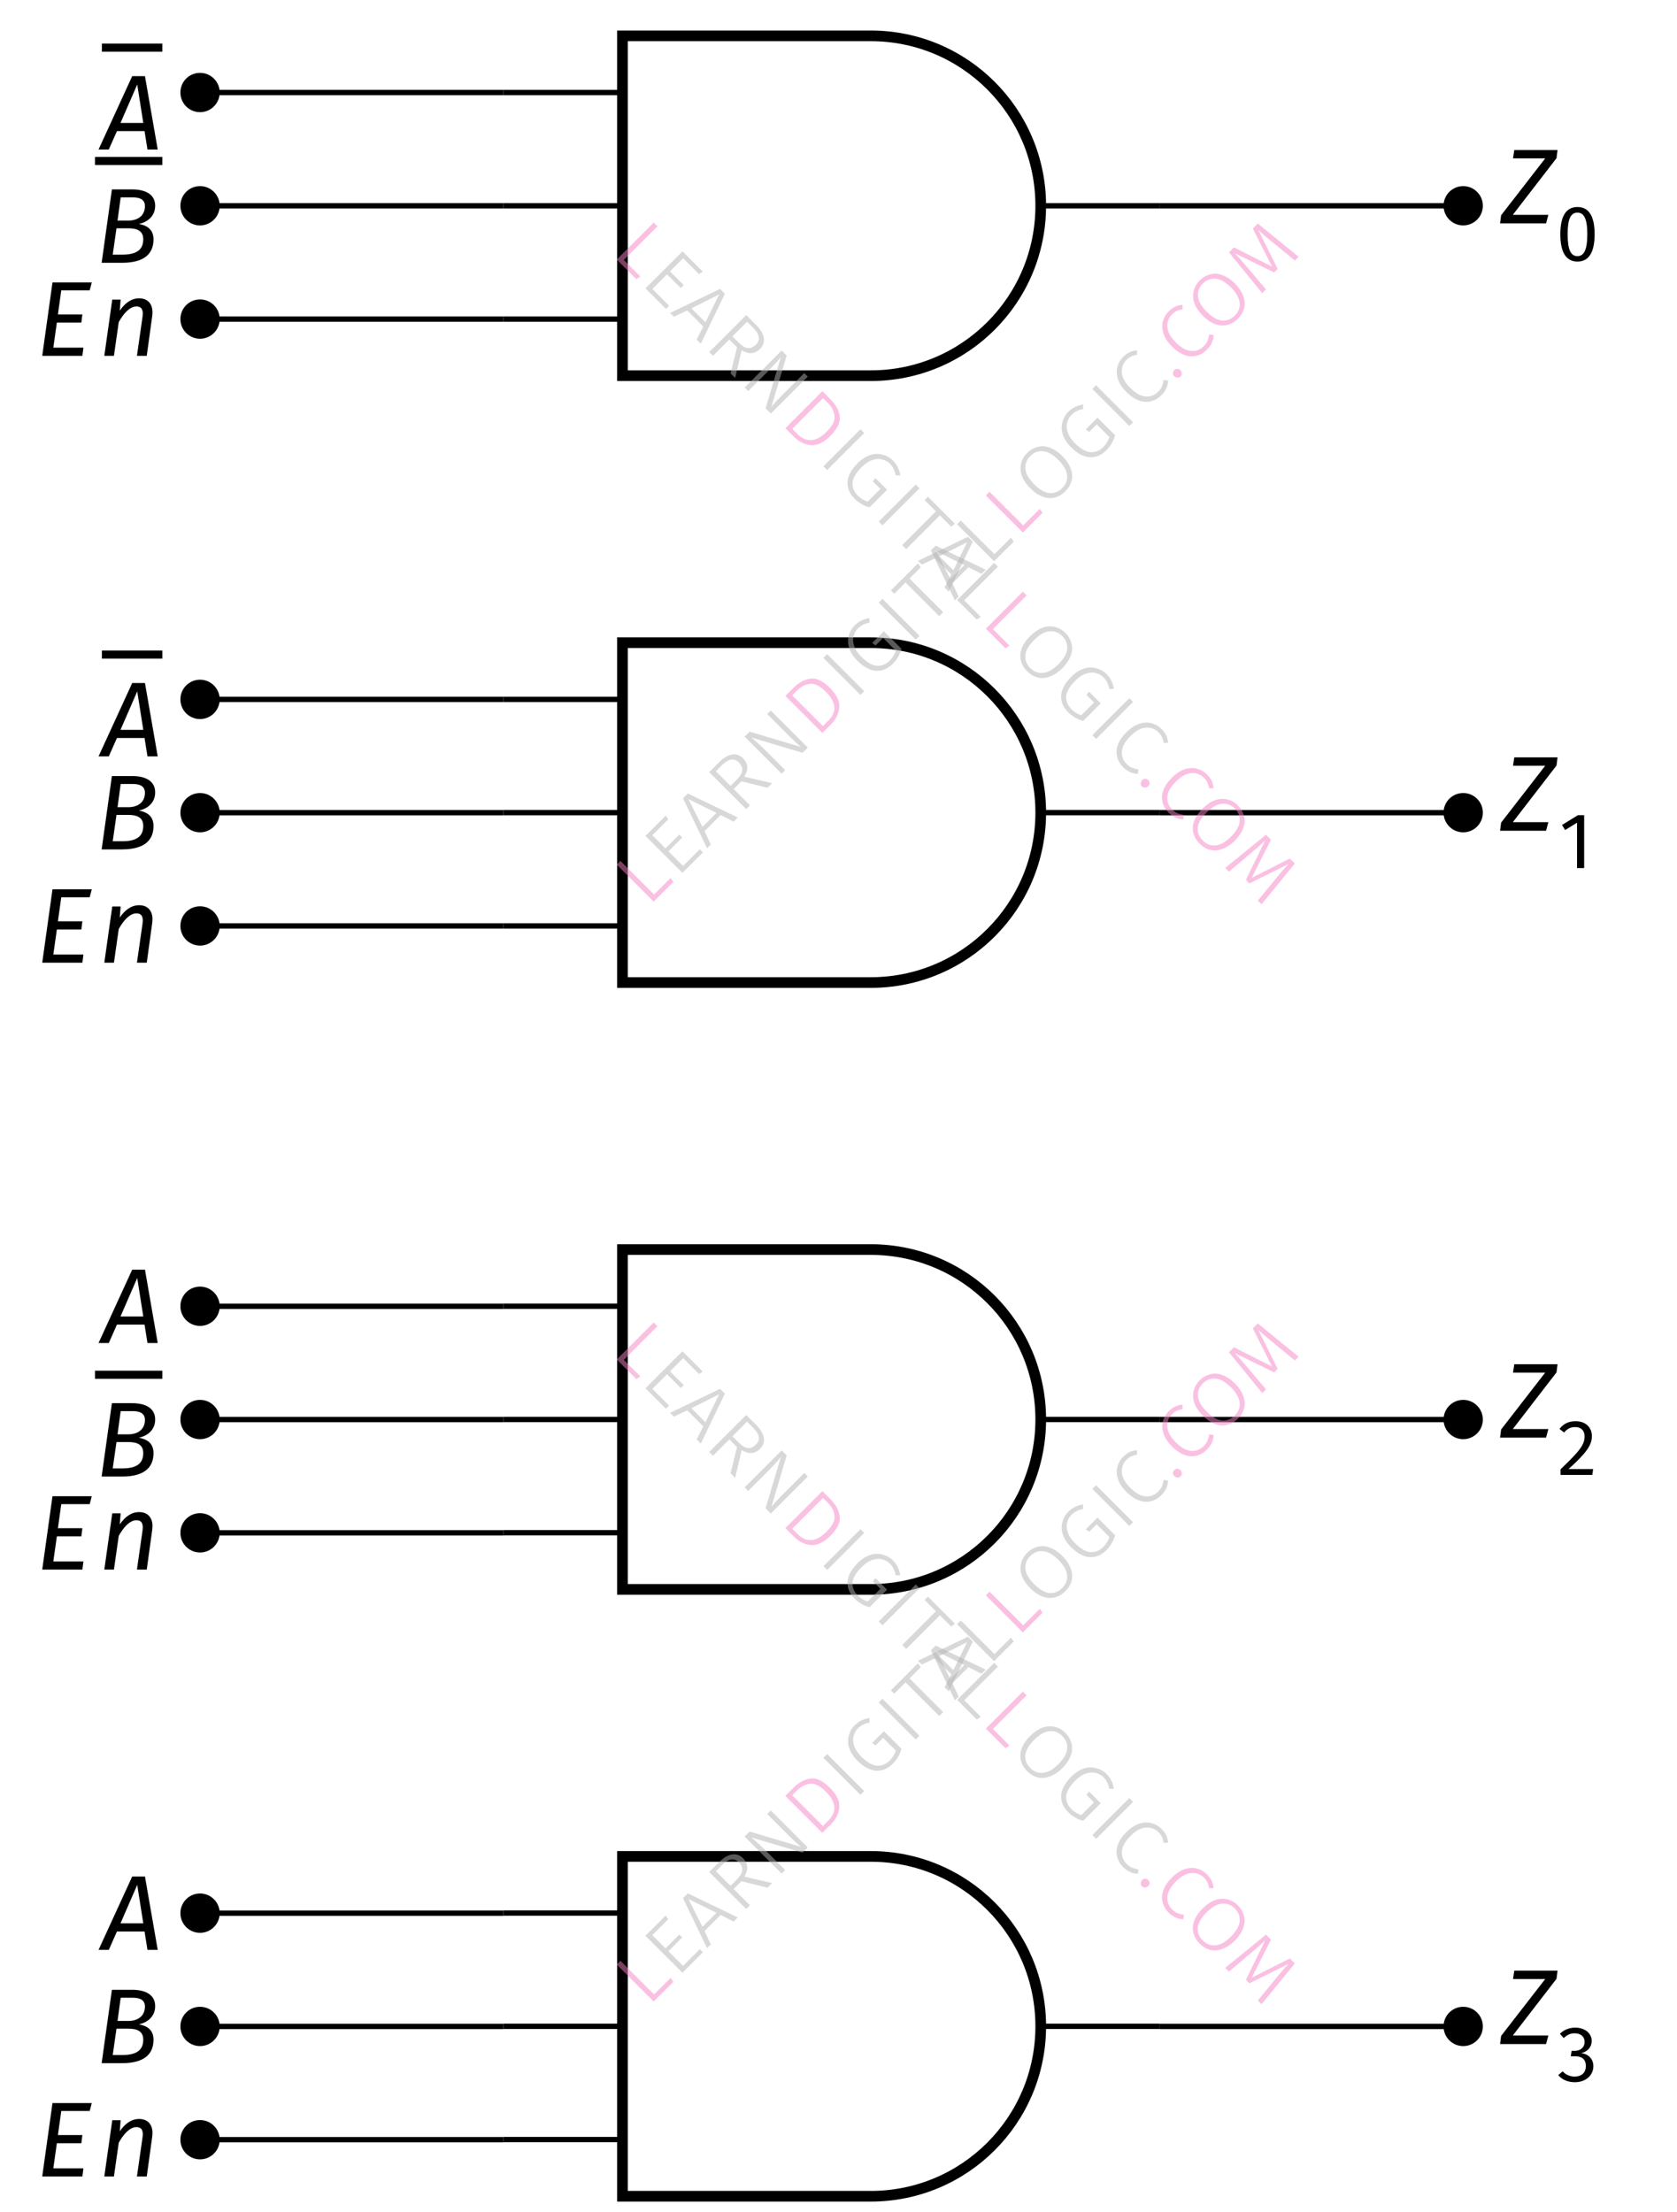 <?xml version="1.0" encoding="UTF-8"?>
<svg xmlns="http://www.w3.org/2000/svg" xmlns:xlink="http://www.w3.org/1999/xlink" width="125.32" height="165.32" viewBox="0 0 125.32 165.32">
<defs>
<g>
<g id="glyph-0-0">
<path d="M 1.391 -1.984 L 2.641 -4.859 L 3.094 -1.984 Z M 3.406 0 L 4.172 0 L 3.219 -5.484 L 2.266 -5.484 L -0.25 0 L 0.516 0 L 1.125 -1.375 L 3.188 -1.375 Z M 3.406 0 "/>
</g>
<g id="glyph-0-1">
<path d="M 2.047 -0.609 L 1.328 -0.609 L 1.609 -2.578 L 2.516 -2.578 C 3.109 -2.578 3.609 -2.406 3.609 -1.766 C 3.609 -1.109 3.281 -0.609 2.047 -0.609 Z M 2.812 -4.891 C 3.297 -4.891 3.734 -4.766 3.734 -4.234 C 3.734 -3.484 3.156 -3.156 2.5 -3.156 L 1.688 -3.156 L 1.922 -4.891 Z M 3.281 -2.906 C 3.922 -3.031 4.5 -3.484 4.5 -4.266 C 4.5 -5.109 3.781 -5.484 2.781 -5.484 L 1.266 -5.484 L 0.5 0 L 2.016 0 C 3.812 0 4.375 -0.781 4.375 -1.75 C 4.375 -2.531 3.844 -2.797 3.281 -2.906 Z M 3.281 -2.906 "/>
</g>
<g id="glyph-0-2">
<path d="M 4.203 -5.484 L 1.266 -5.484 L 0.5 0 L 3.5 0 L 3.578 -0.609 L 1.328 -0.609 L 1.594 -2.484 L 3.422 -2.484 L 3.5 -3.094 L 1.672 -3.094 L 1.922 -4.891 L 4.047 -4.891 Z M 4.203 -5.484 "/>
</g>
<g id="glyph-0-3">
<path d="M 3.062 -4.297 C 2.453 -4.297 1.984 -3.922 1.609 -3.375 L 1.672 -4.203 L 1.047 -4.203 L 0.453 0 L 1.172 0 L 1.531 -2.516 C 1.859 -3.109 2.328 -3.688 2.859 -3.688 C 3.172 -3.688 3.391 -3.516 3.312 -2.938 L 2.891 0 L 3.625 0 L 4.031 -2.953 C 4.156 -3.781 3.766 -4.297 3.062 -4.297 Z M 3.062 -4.297 "/>
</g>
<g id="glyph-0-4">
<path d="M -0.062 0 L 3.375 0 L 3.547 -0.641 L 0.891 -0.641 L 4.156 -4.875 L 4.234 -5.484 L 1 -5.484 L 0.906 -4.859 L 3.312 -4.859 L 0.016 -0.609 Z M -0.062 0 "/>
</g>
<g id="glyph-1-0">
<path d="M 1.609 -3.594 C 2.078 -3.594 2.344 -3.172 2.344 -1.984 C 2.344 -0.781 2.078 -0.344 1.609 -0.344 C 1.125 -0.344 0.875 -0.781 0.875 -1.984 C 0.875 -3.172 1.125 -3.594 1.609 -3.594 Z M 1.609 -4.016 C 0.75 -4.016 0.328 -3.312 0.328 -1.984 C 0.328 -0.641 0.75 0.062 1.609 0.062 C 2.469 0.062 2.891 -0.641 2.891 -1.984 C 2.891 -3.312 2.469 -4.016 1.609 -4.016 Z M 1.609 -4.016 "/>
</g>
<g id="glyph-1-1">
<path d="M 1.578 0 L 2.109 0 L 2.109 -3.953 L 1.641 -3.953 L 0.453 -3.219 L 0.688 -2.844 L 1.578 -3.391 Z M 1.578 0 "/>
</g>
<g id="glyph-1-2">
<path d="M 1.484 -4.016 C 0.938 -4.016 0.562 -3.828 0.266 -3.438 L 0.609 -3.172 C 0.859 -3.453 1.078 -3.578 1.453 -3.578 C 1.875 -3.578 2.141 -3.312 2.141 -2.891 C 2.141 -2.266 1.812 -1.828 0.344 -0.422 L 0.344 0 L 2.719 0 L 2.781 -0.438 L 0.938 -0.438 C 2.234 -1.609 2.688 -2.203 2.688 -2.906 C 2.688 -3.531 2.234 -4.016 1.484 -4.016 Z M 1.484 -4.016 "/>
</g>
<g id="glyph-1-3">
<path d="M 1.438 -4.016 C 1.016 -4.016 0.625 -3.875 0.297 -3.562 L 0.578 -3.234 C 0.844 -3.484 1.078 -3.594 1.406 -3.594 C 1.812 -3.594 2.141 -3.375 2.141 -2.953 C 2.141 -2.5 1.781 -2.281 1.406 -2.281 L 1.172 -2.281 L 1.109 -1.875 L 1.438 -1.875 C 1.906 -1.875 2.234 -1.688 2.234 -1.141 C 2.234 -0.656 1.922 -0.359 1.391 -0.359 C 1.062 -0.359 0.75 -0.484 0.5 -0.75 L 0.172 -0.469 C 0.469 -0.094 0.953 0.062 1.406 0.062 C 2.234 0.062 2.797 -0.453 2.797 -1.141 C 2.797 -1.734 2.344 -2.078 1.875 -2.109 C 2.328 -2.203 2.672 -2.531 2.672 -3.031 C 2.672 -3.562 2.203 -4.016 1.438 -4.016 Z M 1.438 -4.016 "/>
</g>
<g id="glyph-2-0">
<path d="M -1.938 -3.594 L 0.578 -1.078 L 1.812 -2.312 L 2.016 -2.016 L 0.547 -0.547 L -2.219 -3.312 Z M -1.938 -3.594 "/>
</g>
<g id="glyph-2-1">
<path d="M -0.703 -4.828 L -0.516 -4.547 L -1.703 -3.359 L -0.719 -2.375 L 0.312 -3.406 L 0.531 -3.188 L -0.5 -2.156 L 0.594 -1.062 L 1.844 -2.312 L 2.078 -2.078 L 0.547 -0.547 L -2.219 -3.312 Z M -0.703 -4.828 "/>
</g>
<g id="glyph-2-2">
<path d="M 2.062 -2.062 L 1.094 -2.562 L -0.109 -1.359 L 0.359 -0.359 L 0.078 -0.078 L -1.719 -3.812 L -1.359 -4.172 L 2.375 -2.375 Z M -0.266 -1.672 L 0.781 -2.719 L -1.312 -3.75 Z M -0.266 -1.672 "/>
</g>
<g id="glyph-2-3">
<path d="M 0.188 -2.625 L -0.391 -2.047 L 0.828 -0.828 L 0.547 -0.547 L -2.219 -3.312 L -1.484 -4.047 C -1.141 -4.391 -0.812 -4.582 -0.5 -4.625 C -0.195 -4.676 0.07 -4.582 0.312 -4.344 C 0.508 -4.145 0.613 -3.93 0.625 -3.703 C 0.645 -3.484 0.57 -3.238 0.406 -2.969 L 2.484 -2.484 L 2.141 -2.141 Z M -0.156 -2.75 C 0.082 -2.988 0.219 -3.211 0.25 -3.422 C 0.281 -3.629 0.195 -3.832 0 -4.031 C -0.176 -4.207 -0.363 -4.281 -0.562 -4.25 C -0.77 -4.227 -1.008 -4.082 -1.281 -3.812 L -1.719 -3.375 L -0.625 -2.281 Z M -0.156 -2.75 "/>
</g>
<g id="glyph-2-4">
<path d="M 2.5 -2.5 L 2.109 -2.109 L -1.719 -3.25 C -1.375 -2.969 -1.016 -2.641 -0.641 -2.266 L 0.812 -0.812 L 0.547 -0.547 L -2.219 -3.312 L -1.844 -3.688 L 1.984 -2.547 C 1.723 -2.766 1.414 -3.051 1.062 -3.406 L -0.531 -5 L -0.266 -5.266 Z M 2.5 -2.5 "/>
</g>
<g id="glyph-2-5">
<path d="M -1.609 -3.922 C -1.211 -4.316 -0.789 -4.547 -0.344 -4.609 C 0.102 -4.672 0.586 -4.441 1.109 -3.922 C 1.629 -3.398 1.863 -2.906 1.812 -2.438 C 1.77 -1.977 1.562 -1.562 1.188 -1.188 L 0.547 -0.547 L -2.219 -3.312 Z M -1.703 -3.359 L 0.594 -1.062 L 0.984 -1.453 C 1.648 -2.117 1.594 -2.844 0.812 -3.625 C 0.375 -4.062 -0.016 -4.258 -0.359 -4.219 C -0.711 -4.188 -1.039 -4.02 -1.344 -3.719 Z M -1.703 -3.359 "/>
</g>
<g id="glyph-2-6">
<path d="M -1.938 -3.594 L 0.828 -0.828 L 0.547 -0.547 L -2.219 -3.312 Z M -1.938 -3.594 "/>
</g>
<g id="glyph-2-7">
<path d="M -1.266 -4.359 C -1.086 -4.535 -0.91 -4.66 -0.734 -4.734 C -0.566 -4.816 -0.375 -4.875 -0.156 -4.906 L -0.156 -4.562 C -0.32 -4.539 -0.473 -4.492 -0.609 -4.422 C -0.754 -4.359 -0.895 -4.258 -1.031 -4.125 C -1.188 -3.969 -1.289 -3.773 -1.344 -3.547 C -1.406 -3.328 -1.391 -3.082 -1.297 -2.812 C -1.211 -2.551 -1.035 -2.285 -0.766 -2.016 C -0.359 -1.609 0.02 -1.383 0.375 -1.344 C 0.738 -1.312 1.066 -1.441 1.359 -1.734 C 1.566 -1.941 1.719 -2.188 1.812 -2.469 L 0.859 -3.422 L 0.297 -2.859 L 0.047 -3.047 L 0.922 -3.922 L 2.234 -2.609 C 2.129 -2.191 1.91 -1.816 1.578 -1.484 C 1.203 -1.109 0.781 -0.938 0.312 -0.969 C -0.145 -1.008 -0.602 -1.258 -1.062 -1.719 C -1.363 -2.02 -1.566 -2.332 -1.672 -2.656 C -1.773 -2.977 -1.785 -3.285 -1.703 -3.578 C -1.629 -3.879 -1.484 -4.141 -1.266 -4.359 Z M -1.266 -4.359 "/>
</g>
<g id="glyph-2-8">
<path d="M -0.672 -4.859 L -0.453 -4.578 L -1.297 -3.734 L 1.219 -1.219 L 0.922 -0.922 L -1.594 -3.438 L -2.438 -2.594 L -2.688 -2.844 Z M -0.672 -4.859 "/>
</g>
<g id="glyph-2-9">
<path d="M -1.281 -4.344 C -1.051 -4.57 -0.785 -4.723 -0.484 -4.797 C -0.191 -4.879 0.109 -4.859 0.422 -4.734 C 0.742 -4.617 1.055 -4.41 1.359 -4.109 C 1.648 -3.816 1.852 -3.508 1.969 -3.188 C 2.094 -2.875 2.117 -2.57 2.047 -2.281 C 1.973 -1.988 1.816 -1.723 1.578 -1.484 C 1.336 -1.242 1.07 -1.086 0.781 -1.016 C 0.488 -0.941 0.188 -0.961 -0.125 -1.078 C -0.438 -1.191 -0.742 -1.398 -1.047 -1.703 C -1.348 -2.004 -1.555 -2.312 -1.672 -2.625 C -1.785 -2.938 -1.805 -3.238 -1.734 -3.531 C -1.672 -3.832 -1.52 -4.102 -1.281 -4.344 Z M -1.047 -4.109 C -1.328 -3.828 -1.445 -3.504 -1.406 -3.141 C -1.375 -2.785 -1.156 -2.406 -0.75 -2 C -0.352 -1.602 0.02 -1.383 0.375 -1.344 C 0.738 -1.312 1.062 -1.438 1.344 -1.719 C 1.625 -2 1.742 -2.316 1.703 -2.672 C 1.672 -3.035 1.457 -3.414 1.062 -3.812 C 0.656 -4.219 0.273 -4.438 -0.078 -4.469 C -0.441 -4.508 -0.766 -4.391 -1.047 -4.109 Z M -1.047 -4.109 "/>
</g>
<g id="glyph-2-10">
<path d="M -1.297 -4.328 C -1.129 -4.492 -0.969 -4.613 -0.812 -4.688 C -0.656 -4.758 -0.473 -4.805 -0.266 -4.828 L -0.25 -4.5 C -0.406 -4.469 -0.547 -4.426 -0.672 -4.375 C -0.797 -4.32 -0.922 -4.234 -1.047 -4.109 C -1.305 -3.848 -1.422 -3.531 -1.391 -3.156 C -1.367 -2.789 -1.16 -2.41 -0.766 -2.016 C -0.367 -1.617 0.008 -1.406 0.375 -1.375 C 0.738 -1.344 1.055 -1.461 1.328 -1.734 C 1.461 -1.867 1.555 -2.004 1.609 -2.141 C 1.66 -2.273 1.703 -2.43 1.734 -2.609 L 2.062 -2.562 C 2.051 -2.156 1.883 -1.789 1.562 -1.469 C 1.332 -1.238 1.07 -1.086 0.781 -1.016 C 0.488 -0.941 0.188 -0.961 -0.125 -1.078 C -0.438 -1.191 -0.75 -1.406 -1.062 -1.719 C -1.363 -2.02 -1.566 -2.328 -1.672 -2.641 C -1.785 -2.961 -1.805 -3.27 -1.734 -3.562 C -1.66 -3.852 -1.516 -4.109 -1.297 -4.328 Z M -1.297 -4.328 "/>
</g>
<g id="glyph-2-11">
<path d="M 0.109 -0.922 C 0.172 -0.984 0.242 -1.016 0.328 -1.016 C 0.41 -1.016 0.484 -0.984 0.547 -0.922 C 0.617 -0.848 0.656 -0.766 0.656 -0.672 C 0.664 -0.586 0.641 -0.516 0.578 -0.453 C 0.504 -0.379 0.422 -0.348 0.328 -0.359 C 0.234 -0.367 0.156 -0.406 0.094 -0.469 C 0.031 -0.531 0 -0.602 0 -0.688 C 0 -0.77 0.035 -0.848 0.109 -0.922 Z M 0.109 -0.922 "/>
</g>
<g id="glyph-2-12">
<path d="M 3.062 -3.062 L 2.781 -2.781 L 1.359 -3.953 C 0.848 -4.359 0.41 -4.734 0.047 -5.078 L 1.5 -2.156 L 1.234 -1.891 L -1.703 -3.328 C -1.492 -3.117 -1.117 -2.691 -0.578 -2.047 L 0.625 -0.625 L 0.344 -0.344 L -2.141 -3.391 L -1.766 -3.766 L 1.078 -2.328 L -0.359 -5.172 L 0.016 -5.547 Z M 3.062 -3.062 "/>
</g>
<g id="glyph-3-0">
<path d="M 3.594 -1.938 L 1.078 0.578 L 2.312 1.812 L 2.016 2.016 L 0.547 0.547 L 3.312 -2.219 Z M 3.594 -1.938 "/>
</g>
<g id="glyph-3-1">
<path d="M 4.828 -0.703 L 4.547 -0.516 L 3.359 -1.703 L 2.375 -0.719 L 3.406 0.312 L 3.188 0.531 L 2.156 -0.5 L 1.062 0.594 L 2.312 1.844 L 2.078 2.078 L 0.547 0.547 L 3.312 -2.219 Z M 4.828 -0.703 "/>
</g>
<g id="glyph-3-2">
<path d="M 2.062 2.062 L 2.562 1.094 L 1.359 -0.109 L 0.359 0.359 L 0.078 0.078 L 3.812 -1.719 L 4.172 -1.359 L 2.375 2.375 Z M 1.672 -0.266 L 2.719 0.781 L 3.75 -1.312 Z M 1.672 -0.266 "/>
</g>
<g id="glyph-3-3">
<path d="M 2.625 0.188 L 2.047 -0.391 L 0.828 0.828 L 0.547 0.547 L 3.312 -2.219 L 4.047 -1.484 C 4.391 -1.141 4.582 -0.812 4.625 -0.5 C 4.676 -0.195 4.582 0.07 4.344 0.312 C 4.145 0.508 3.93 0.613 3.703 0.625 C 3.484 0.645 3.238 0.57 2.969 0.406 L 2.484 2.484 L 2.141 2.141 Z M 2.75 -0.156 C 2.988 0.082 3.211 0.219 3.422 0.25 C 3.629 0.281 3.832 0.195 4.031 0 C 4.207 -0.176 4.281 -0.363 4.25 -0.562 C 4.227 -0.77 4.082 -1.008 3.812 -1.281 L 3.375 -1.719 L 2.281 -0.625 Z M 2.75 -0.156 "/>
</g>
<g id="glyph-3-4">
<path d="M 2.5 2.5 L 2.109 2.109 L 3.25 -1.719 C 2.969 -1.375 2.641 -1.016 2.266 -0.641 L 0.812 0.812 L 0.547 0.547 L 3.312 -2.219 L 3.688 -1.844 L 2.547 1.984 C 2.766 1.723 3.051 1.414 3.406 1.062 L 5 -0.531 L 5.266 -0.266 Z M 2.5 2.5 "/>
</g>
<g id="glyph-3-5">
<path d="M 3.922 -1.609 C 4.316 -1.211 4.547 -0.789 4.609 -0.344 C 4.672 0.102 4.441 0.586 3.922 1.109 C 3.398 1.629 2.906 1.863 2.438 1.812 C 1.977 1.77 1.562 1.562 1.188 1.188 L 0.547 0.547 L 3.312 -2.219 Z M 3.359 -1.703 L 1.062 0.594 L 1.453 0.984 C 2.117 1.648 2.844 1.594 3.625 0.812 C 4.062 0.375 4.258 -0.016 4.219 -0.359 C 4.188 -0.711 4.02 -1.039 3.719 -1.344 Z M 3.359 -1.703 "/>
</g>
<g id="glyph-3-6">
<path d="M 3.594 -1.938 L 0.828 0.828 L 0.547 0.547 L 3.312 -2.219 Z M 3.594 -1.938 "/>
</g>
<g id="glyph-3-7">
<path d="M 4.359 -1.266 C 4.535 -1.086 4.66 -0.91 4.734 -0.734 C 4.816 -0.566 4.875 -0.375 4.906 -0.156 L 4.562 -0.156 C 4.539 -0.32 4.492 -0.473 4.422 -0.609 C 4.359 -0.754 4.258 -0.895 4.125 -1.031 C 3.969 -1.188 3.773 -1.289 3.547 -1.344 C 3.328 -1.406 3.082 -1.391 2.812 -1.297 C 2.551 -1.211 2.285 -1.035 2.016 -0.766 C 1.609 -0.359 1.383 0.02 1.344 0.375 C 1.312 0.738 1.441 1.066 1.734 1.359 C 1.941 1.566 2.188 1.719 2.469 1.812 L 3.422 0.859 L 2.859 0.297 L 3.047 0.047 L 3.922 0.922 L 2.609 2.234 C 2.191 2.129 1.816 1.91 1.484 1.578 C 1.109 1.203 0.938 0.781 0.969 0.312 C 1.008 -0.145 1.258 -0.602 1.719 -1.062 C 2.02 -1.363 2.332 -1.566 2.656 -1.672 C 2.977 -1.773 3.285 -1.785 3.578 -1.703 C 3.879 -1.629 4.141 -1.484 4.359 -1.266 Z M 4.359 -1.266 "/>
</g>
<g id="glyph-3-8">
<path d="M 4.859 -0.672 L 4.578 -0.453 L 3.734 -1.297 L 1.219 1.219 L 0.922 0.922 L 3.438 -1.594 L 2.594 -2.438 L 2.844 -2.688 Z M 4.859 -0.672 "/>
</g>
<g id="glyph-3-9">
<path d="M 4.344 -1.281 C 4.57 -1.051 4.723 -0.785 4.797 -0.484 C 4.879 -0.191 4.859 0.109 4.734 0.422 C 4.617 0.742 4.41 1.055 4.109 1.359 C 3.816 1.648 3.508 1.852 3.188 1.969 C 2.875 2.094 2.57 2.117 2.281 2.047 C 1.988 1.973 1.723 1.816 1.484 1.578 C 1.242 1.336 1.086 1.07 1.016 0.781 C 0.941 0.488 0.961 0.188 1.078 -0.125 C 1.191 -0.438 1.398 -0.742 1.703 -1.047 C 2.004 -1.348 2.312 -1.555 2.625 -1.672 C 2.938 -1.785 3.238 -1.805 3.531 -1.734 C 3.832 -1.672 4.102 -1.52 4.344 -1.281 Z M 4.109 -1.047 C 3.828 -1.328 3.504 -1.445 3.141 -1.406 C 2.785 -1.375 2.406 -1.156 2 -0.75 C 1.602 -0.352 1.383 0.02 1.344 0.375 C 1.312 0.738 1.438 1.062 1.719 1.344 C 2 1.625 2.316 1.742 2.672 1.703 C 3.035 1.672 3.414 1.457 3.812 1.062 C 4.219 0.656 4.438 0.273 4.469 -0.078 C 4.508 -0.441 4.391 -0.766 4.109 -1.047 Z M 4.109 -1.047 "/>
</g>
<g id="glyph-3-10">
<path d="M 4.328 -1.297 C 4.492 -1.129 4.613 -0.969 4.688 -0.812 C 4.758 -0.656 4.805 -0.473 4.828 -0.266 L 4.5 -0.25 C 4.469 -0.406 4.426 -0.547 4.375 -0.672 C 4.32 -0.797 4.234 -0.922 4.109 -1.047 C 3.848 -1.305 3.531 -1.422 3.156 -1.391 C 2.789 -1.367 2.41 -1.16 2.016 -0.766 C 1.617 -0.367 1.406 0.008 1.375 0.375 C 1.344 0.738 1.461 1.055 1.734 1.328 C 1.867 1.461 2.004 1.555 2.141 1.609 C 2.273 1.66 2.43 1.703 2.609 1.734 L 2.562 2.062 C 2.156 2.051 1.789 1.883 1.469 1.562 C 1.238 1.332 1.086 1.07 1.016 0.781 C 0.941 0.488 0.961 0.188 1.078 -0.125 C 1.191 -0.438 1.406 -0.75 1.719 -1.062 C 2.02 -1.363 2.328 -1.566 2.641 -1.672 C 2.961 -1.785 3.27 -1.805 3.562 -1.734 C 3.852 -1.66 4.109 -1.516 4.328 -1.297 Z M 4.328 -1.297 "/>
</g>
<g id="glyph-3-11">
<path d="M 0.922 0.109 C 0.984 0.172 1.016 0.242 1.016 0.328 C 1.016 0.41 0.984 0.484 0.922 0.547 C 0.848 0.617 0.766 0.656 0.672 0.656 C 0.586 0.664 0.516 0.641 0.453 0.578 C 0.379 0.504 0.348 0.422 0.359 0.328 C 0.367 0.234 0.406 0.156 0.469 0.094 C 0.531 0.031 0.602 0 0.688 0 C 0.77 0 0.848 0.035 0.922 0.109 Z M 0.922 0.109 "/>
</g>
<g id="glyph-3-12">
<path d="M 3.062 3.062 L 2.781 2.781 L 3.953 1.359 C 4.359 0.848 4.734 0.41 5.078 0.047 L 2.156 1.5 L 1.891 1.234 L 3.328 -1.703 C 3.117 -1.492 2.691 -1.117 2.047 -0.578 L 0.625 0.625 L 0.344 0.344 L 3.391 -2.141 L 3.766 -1.766 L 2.328 1.078 L 5.172 -0.359 L 5.547 0.016 Z M 3.062 3.062 "/>
</g>
</g>
<clipPath id="clip-0">
<path clip-rule="nonzero" d="M 35 127 L 90 127 L 90 165.32 L 35 165.32 Z M 35 127 "/>
</clipPath>
<clipPath id="clip-1">
<path clip-rule="nonzero" d="M 8 153 L 22 153 L 22 165.32 L 8 165.32 Z M 8 153 "/>
</clipPath>
</defs>
<path fill="none" stroke-width="0.399" stroke-linecap="butt" stroke-linejoin="miter" stroke="rgb(0%, 0%, 0%)" stroke-opacity="1" stroke-miterlimit="10" d="M 8.89 -0 L -0.001 -0 M 8.89 -8.465 L -0.001 -8.465 M 8.89 -16.934 L -0.001 -16.934 " transform="matrix(1, 0, 0, -1, 37.626, 6.914)"/>
<path fill="none" stroke-width="0.797" stroke-linecap="butt" stroke-linejoin="miter" stroke="rgb(0%, 0%, 0%)" stroke-opacity="1" stroke-miterlimit="10" d="M 8.89 4.234 L 27.448 4.234 C 34.464 4.234 40.147 -1.453 40.147 -8.465 C 40.147 -15.481 34.464 -21.164 27.448 -21.164 L 8.89 -21.164 Z M 8.89 4.234 " transform="matrix(1, 0, 0, -1, 37.626, 6.914)"/>
<path fill="none" stroke-width="0.399" stroke-linecap="butt" stroke-linejoin="miter" stroke="rgb(0%, 0%, 0%)" stroke-opacity="1" stroke-miterlimit="10" d="M 40.147 -8.465 L 49.038 -8.465 " transform="matrix(1, 0, 0, -1, 37.626, 6.914)"/>
<path fill="none" stroke-width="0.399" stroke-linecap="butt" stroke-linejoin="miter" stroke="rgb(0%, 0%, 0%)" stroke-opacity="1" stroke-miterlimit="10" d="M 8.89 -45.356 L -0.001 -45.356 M 8.89 -53.82 L -0.001 -53.82 M 8.89 -62.289 L -0.001 -62.289 " transform="matrix(1, 0, 0, -1, 37.626, 6.914)"/>
<path fill="none" stroke-width="0.797" stroke-linecap="butt" stroke-linejoin="miter" stroke="rgb(0%, 0%, 0%)" stroke-opacity="1" stroke-miterlimit="10" d="M 8.89 -41.121 L 27.448 -41.121 C 34.464 -41.121 40.147 -46.809 40.147 -53.82 C 40.147 -60.836 34.464 -66.52 27.448 -66.52 L 8.89 -66.52 Z M 8.89 -41.121 " transform="matrix(1, 0, 0, -1, 37.626, 6.914)"/>
<path fill="none" stroke-width="0.399" stroke-linecap="butt" stroke-linejoin="miter" stroke="rgb(0%, 0%, 0%)" stroke-opacity="1" stroke-miterlimit="10" d="M 40.147 -53.82 L 49.038 -53.82 " transform="matrix(1, 0, 0, -1, 37.626, 6.914)"/>
<path fill="none" stroke-width="0.399" stroke-linecap="butt" stroke-linejoin="miter" stroke="rgb(0%, 0%, 0%)" stroke-opacity="1" stroke-miterlimit="10" d="M 8.89 -90.711 L -0.001 -90.711 M 8.89 -99.176 L -0.001 -99.176 M 8.89 -107.641 L -0.001 -107.641 " transform="matrix(1, 0, 0, -1, 37.626, 6.914)"/>
<path fill="none" stroke-width="0.797" stroke-linecap="butt" stroke-linejoin="miter" stroke="rgb(0%, 0%, 0%)" stroke-opacity="1" stroke-miterlimit="10" d="M 8.89 -86.477 L 27.448 -86.477 C 34.464 -86.477 40.147 -92.164 40.147 -99.176 C 40.147 -106.191 34.464 -111.875 27.448 -111.875 L 8.89 -111.875 Z M 8.89 -86.477 " transform="matrix(1, 0, 0, -1, 37.626, 6.914)"/>
<path fill="none" stroke-width="0.399" stroke-linecap="butt" stroke-linejoin="miter" stroke="rgb(0%, 0%, 0%)" stroke-opacity="1" stroke-miterlimit="10" d="M 40.147 -99.176 L 49.038 -99.176 " transform="matrix(1, 0, 0, -1, 37.626, 6.914)"/>
<path fill="none" stroke-width="0.399" stroke-linecap="butt" stroke-linejoin="miter" stroke="rgb(0%, 0%, 0%)" stroke-opacity="1" stroke-miterlimit="10" d="M 8.89 -136.066 L -0.001 -136.066 M 8.89 -144.531 L -0.001 -144.531 M 8.89 -152.996 L -0.001 -152.996 " transform="matrix(1, 0, 0, -1, 37.626, 6.914)"/>
<g clip-path="url(#clip-0)">
<path fill="none" stroke-width="0.797" stroke-linecap="butt" stroke-linejoin="miter" stroke="rgb(0%, 0%, 0%)" stroke-opacity="1" stroke-miterlimit="10" d="M 8.89 -131.832 L 27.448 -131.832 C 34.464 -131.832 40.147 -137.516 40.147 -144.531 C 40.147 -151.543 34.464 -157.231 27.448 -157.231 L 8.89 -157.231 Z M 8.89 -131.832 " transform="matrix(1, 0, 0, -1, 37.626, 6.914)"/>
</g>
<path fill="none" stroke-width="0.399" stroke-linecap="butt" stroke-linejoin="miter" stroke="rgb(0%, 0%, 0%)" stroke-opacity="1" stroke-miterlimit="10" d="M 40.147 -144.531 L 49.038 -144.531 " transform="matrix(1, 0, 0, -1, 37.626, 6.914)"/>
<path fill="none" stroke-width="0.399" stroke-linecap="butt" stroke-linejoin="miter" stroke="rgb(0%, 0%, 0%)" stroke-opacity="1" stroke-miterlimit="10" d="M -0.001 -0 L -22.677 -0 M -0.001 -8.465 L -22.677 -8.465 M -0.001 -16.934 L -22.677 -16.934 M 49.042 -8.465 L 71.718 -8.465 M -0.001 -45.356 L -22.677 -45.356 M -0.001 -53.824 L -22.677 -53.824 M -0.001 -62.289 L -22.677 -62.289 M 49.042 -53.824 L 71.718 -53.824 M -0.001 -90.715 L -22.677 -90.715 M -0.001 -99.18 L -22.677 -99.18 M -0.001 -107.648 L -22.677 -107.648 M 49.042 -99.18 L 71.718 -99.18 M -0.001 -136.074 L -22.677 -136.074 M -0.001 -144.539 L -22.677 -144.539 M -0.001 -153.004 L -22.677 -153.004 M 49.042 -144.539 L 71.718 -144.539 " transform="matrix(1, 0, 0, -1, 37.626, 6.914)"/>
<path fill-rule="nonzero" fill="rgb(0%, 0%, 0%)" fill-opacity="1" stroke-width="0.399" stroke-linecap="butt" stroke-linejoin="miter" stroke="rgb(0%, 0%, 0%)" stroke-opacity="1" stroke-miterlimit="10" d="M -21.407 -0 C -21.407 0.703 -21.978 1.269 -22.677 1.269 C -23.38 1.269 -23.946 0.703 -23.946 -0 C -23.946 -0.703 -23.38 -1.27 -22.677 -1.27 C -21.978 -1.27 -21.407 -0.703 -21.407 -0 Z M -21.407 -0 " transform="matrix(1, 0, 0, -1, 37.626, 6.914)"/>
<path fill="none" stroke-width="0.757" stroke-linecap="butt" stroke-linejoin="miter" stroke="rgb(0%, 0%, 0%)" stroke-opacity="1" stroke-miterlimit="10" d="M -34.375 74.598 L -28.725 74.598 " transform="matrix(0.8, 0, 0, -0.8, 35.113, 63.241)"/>
<g fill="rgb(0%, 0%, 0%)" fill-opacity="1">
<use xlink:href="#glyph-0-0" x="7.614" y="11.174"/>
</g>
<path fill-rule="nonzero" fill="rgb(0%, 0%, 0%)" fill-opacity="1" stroke-width="0.399" stroke-linecap="butt" stroke-linejoin="miter" stroke="rgb(0%, 0%, 0%)" stroke-opacity="1" stroke-miterlimit="10" d="M -21.407 -8.465 C -21.407 -7.766 -21.978 -7.195 -22.677 -7.195 C -23.38 -7.195 -23.946 -7.766 -23.946 -8.465 C -23.946 -9.168 -23.38 -9.734 -22.677 -9.734 C -21.978 -9.734 -21.407 -9.168 -21.407 -8.465 Z M -21.407 -8.465 " transform="matrix(1, 0, 0, -1, 37.626, 6.914)"/>
<path fill="none" stroke-width="0.757" stroke-linecap="butt" stroke-linejoin="miter" stroke="rgb(0%, 0%, 0%)" stroke-opacity="1" stroke-miterlimit="10" d="M -34.372 74.596 L -28.078 74.596 " transform="matrix(0.8, 0, 0, -0.8, 34.595, 71.708)"/>
<g fill="rgb(0%, 0%, 0%)" fill-opacity="1">
<use xlink:href="#glyph-0-1" x="7.096" y="19.641"/>
</g>
<path fill-rule="nonzero" fill="rgb(0%, 0%, 0%)" fill-opacity="1" stroke-width="0.399" stroke-linecap="butt" stroke-linejoin="miter" stroke="rgb(0%, 0%, 0%)" stroke-opacity="1" stroke-miterlimit="10" d="M -21.407 -16.934 C -21.407 -16.231 -21.978 -15.664 -22.677 -15.664 C -23.38 -15.664 -23.946 -16.231 -23.946 -16.934 C -23.946 -17.633 -23.38 -18.203 -22.677 -18.203 C -21.978 -18.203 -21.407 -17.633 -21.407 -16.934 Z M -21.407 -16.934 " transform="matrix(1, 0, 0, -1, 37.626, 6.914)"/>
<g fill="rgb(0%, 0%, 0%)" fill-opacity="1">
<use xlink:href="#glyph-0-2" x="2.656" y="26.593"/>
</g>
<g fill="rgb(0%, 0%, 0%)" fill-opacity="1">
<use xlink:href="#glyph-0-3" x="7.342" y="26.593"/>
</g>
<path fill-rule="nonzero" fill="rgb(0%, 0%, 0%)" fill-opacity="1" stroke-width="0.399" stroke-linecap="butt" stroke-linejoin="miter" stroke="rgb(0%, 0%, 0%)" stroke-opacity="1" stroke-miterlimit="10" d="M 72.987 -8.465 C 72.987 -7.766 72.417 -7.195 71.718 -7.195 C 71.015 -7.195 70.448 -7.766 70.448 -8.465 C 70.448 -9.168 71.015 -9.734 71.718 -9.734 C 72.417 -9.734 72.987 -9.168 72.987 -8.465 Z M 72.987 -8.465 " transform="matrix(1, 0, 0, -1, 37.626, 6.914)"/>
<g fill="rgb(0%, 0%, 0%)" fill-opacity="1">
<use xlink:href="#glyph-0-4" x="112.16" y="16.697"/>
</g>
<g fill="rgb(0%, 0%, 0%)" fill-opacity="1">
<use xlink:href="#glyph-1-0" x="116.273" y="19.487"/>
</g>
<path fill-rule="nonzero" fill="rgb(0%, 0%, 0%)" fill-opacity="1" stroke-width="0.399" stroke-linecap="butt" stroke-linejoin="miter" stroke="rgb(0%, 0%, 0%)" stroke-opacity="1" stroke-miterlimit="10" d="M -21.407 -45.356 C -21.407 -44.656 -21.978 -44.086 -22.677 -44.086 C -23.38 -44.086 -23.946 -44.656 -23.946 -45.356 C -23.946 -46.059 -23.38 -46.629 -22.677 -46.629 C -21.978 -46.629 -21.407 -46.059 -21.407 -45.356 Z M -21.407 -45.356 " transform="matrix(1, 0, 0, -1, 37.626, 6.914)"/>
<path fill="none" stroke-width="0.757" stroke-linecap="butt" stroke-linejoin="miter" stroke="rgb(0%, 0%, 0%)" stroke-opacity="1" stroke-miterlimit="10" d="M -34.375 74.596 L -28.725 74.596 " transform="matrix(0.8, 0, 0, -0.8, 35.113, 108.599)"/>
<g fill="rgb(0%, 0%, 0%)" fill-opacity="1">
<use xlink:href="#glyph-0-0" x="7.614" y="56.532"/>
</g>
<path fill-rule="nonzero" fill="rgb(0%, 0%, 0%)" fill-opacity="1" stroke-width="0.399" stroke-linecap="butt" stroke-linejoin="miter" stroke="rgb(0%, 0%, 0%)" stroke-opacity="1" stroke-miterlimit="10" d="M -21.407 -53.824 C -21.407 -53.121 -21.978 -52.555 -22.677 -52.555 C -23.38 -52.555 -23.946 -53.121 -23.946 -53.824 C -23.946 -54.523 -23.38 -55.094 -22.677 -55.094 C -21.978 -55.094 -21.407 -54.523 -21.407 -53.824 Z M -21.407 -53.824 " transform="matrix(1, 0, 0, -1, 37.626, 6.914)"/>
<g fill="rgb(0%, 0%, 0%)" fill-opacity="1">
<use xlink:href="#glyph-0-1" x="7.096" y="63.484"/>
</g>
<path fill-rule="nonzero" fill="rgb(0%, 0%, 0%)" fill-opacity="1" stroke-width="0.399" stroke-linecap="butt" stroke-linejoin="miter" stroke="rgb(0%, 0%, 0%)" stroke-opacity="1" stroke-miterlimit="10" d="M -21.407 -62.289 C -21.407 -61.59 -21.978 -61.02 -22.677 -61.02 C -23.38 -61.02 -23.946 -61.59 -23.946 -62.289 C -23.946 -62.992 -23.38 -63.559 -22.677 -63.559 C -21.978 -63.559 -21.407 -62.992 -21.407 -62.289 Z M -21.407 -62.289 " transform="matrix(1, 0, 0, -1, 37.626, 6.914)"/>
<g fill="rgb(0%, 0%, 0%)" fill-opacity="1">
<use xlink:href="#glyph-0-2" x="2.656" y="71.951"/>
</g>
<g fill="rgb(0%, 0%, 0%)" fill-opacity="1">
<use xlink:href="#glyph-0-3" x="7.342" y="71.951"/>
</g>
<path fill-rule="nonzero" fill="rgb(0%, 0%, 0%)" fill-opacity="1" stroke-width="0.399" stroke-linecap="butt" stroke-linejoin="miter" stroke="rgb(0%, 0%, 0%)" stroke-opacity="1" stroke-miterlimit="10" d="M 72.987 -53.824 C 72.987 -53.121 72.417 -52.555 71.718 -52.555 C 71.015 -52.555 70.448 -53.121 70.448 -53.824 C 70.448 -54.523 71.015 -55.094 71.718 -55.094 C 72.417 -55.094 72.987 -54.523 72.987 -53.824 Z M 72.987 -53.824 " transform="matrix(1, 0, 0, -1, 37.626, 6.914)"/>
<g fill="rgb(0%, 0%, 0%)" fill-opacity="1">
<use xlink:href="#glyph-0-4" x="112.16" y="62.089"/>
</g>
<g fill="rgb(0%, 0%, 0%)" fill-opacity="1">
<use xlink:href="#glyph-1-1" x="116.273" y="64.879"/>
</g>
<path fill-rule="nonzero" fill="rgb(0%, 0%, 0%)" fill-opacity="1" stroke-width="0.399" stroke-linecap="butt" stroke-linejoin="miter" stroke="rgb(0%, 0%, 0%)" stroke-opacity="1" stroke-miterlimit="10" d="M -21.407 -90.715 C -21.407 -90.012 -21.978 -89.445 -22.677 -89.445 C -23.38 -89.445 -23.946 -90.012 -23.946 -90.715 C -23.946 -91.418 -23.38 -91.984 -22.677 -91.984 C -21.978 -91.984 -21.407 -91.418 -21.407 -90.715 Z M -21.407 -90.715 " transform="matrix(1, 0, 0, -1, 37.626, 6.914)"/>
<g fill="rgb(0%, 0%, 0%)" fill-opacity="1">
<use xlink:href="#glyph-0-0" x="7.614" y="100.375"/>
</g>
<path fill-rule="nonzero" fill="rgb(0%, 0%, 0%)" fill-opacity="1" stroke-width="0.399" stroke-linecap="butt" stroke-linejoin="miter" stroke="rgb(0%, 0%, 0%)" stroke-opacity="1" stroke-miterlimit="10" d="M -21.407 -99.18 C -21.407 -98.481 -21.978 -97.91 -22.677 -97.91 C -23.38 -97.91 -23.946 -98.481 -23.946 -99.18 C -23.946 -99.883 -23.38 -100.449 -22.677 -100.449 C -21.978 -100.449 -21.407 -99.883 -21.407 -99.18 Z M -21.407 -99.18 " transform="matrix(1, 0, 0, -1, 37.626, 6.914)"/>
<path fill="none" stroke-width="0.757" stroke-linecap="butt" stroke-linejoin="miter" stroke="rgb(0%, 0%, 0%)" stroke-opacity="1" stroke-miterlimit="10" d="M -34.372 74.596 L -28.078 74.596 " transform="matrix(0.8, 0, 0, -0.8, 34.595, 162.423)"/>
<g fill="rgb(0%, 0%, 0%)" fill-opacity="1">
<use xlink:href="#glyph-0-1" x="7.096" y="110.356"/>
</g>
<path fill-rule="nonzero" fill="rgb(0%, 0%, 0%)" fill-opacity="1" stroke-width="0.399" stroke-linecap="butt" stroke-linejoin="miter" stroke="rgb(0%, 0%, 0%)" stroke-opacity="1" stroke-miterlimit="10" d="M -21.407 -107.648 C -21.407 -106.945 -21.978 -106.379 -22.677 -106.379 C -23.38 -106.379 -23.946 -106.945 -23.946 -107.648 C -23.946 -108.348 -23.38 -108.918 -22.677 -108.918 C -21.978 -108.918 -21.407 -108.348 -21.407 -107.648 Z M -21.407 -107.648 " transform="matrix(1, 0, 0, -1, 37.626, 6.914)"/>
<g fill="rgb(0%, 0%, 0%)" fill-opacity="1">
<use xlink:href="#glyph-0-2" x="2.656" y="117.308"/>
</g>
<g fill="rgb(0%, 0%, 0%)" fill-opacity="1">
<use xlink:href="#glyph-0-3" x="7.342" y="117.308"/>
</g>
<path fill-rule="nonzero" fill="rgb(0%, 0%, 0%)" fill-opacity="1" stroke-width="0.399" stroke-linecap="butt" stroke-linejoin="miter" stroke="rgb(0%, 0%, 0%)" stroke-opacity="1" stroke-miterlimit="10" d="M 72.987 -99.18 C 72.987 -98.481 72.417 -97.91 71.718 -97.91 C 71.015 -97.91 70.448 -98.481 70.448 -99.18 C 70.448 -99.883 71.015 -100.449 71.718 -100.449 C 72.417 -100.449 72.987 -99.883 72.987 -99.18 Z M 72.987 -99.18 " transform="matrix(1, 0, 0, -1, 37.626, 6.914)"/>
<g fill="rgb(0%, 0%, 0%)" fill-opacity="1">
<use xlink:href="#glyph-0-4" x="112.16" y="107.446"/>
</g>
<g fill="rgb(0%, 0%, 0%)" fill-opacity="1">
<use xlink:href="#glyph-1-2" x="116.273" y="110.236"/>
</g>
<path fill-rule="nonzero" fill="rgb(0%, 0%, 0%)" fill-opacity="1" stroke-width="0.399" stroke-linecap="butt" stroke-linejoin="miter" stroke="rgb(0%, 0%, 0%)" stroke-opacity="1" stroke-miterlimit="10" d="M -21.407 -136.074 C -21.407 -135.371 -21.978 -134.801 -22.677 -134.801 C -23.38 -134.801 -23.946 -135.371 -23.946 -136.074 C -23.946 -136.774 -23.38 -137.344 -22.677 -137.344 C -21.978 -137.344 -21.407 -136.774 -21.407 -136.074 Z M -21.407 -136.074 " transform="matrix(1, 0, 0, -1, 37.626, 6.914)"/>
<g fill="rgb(0%, 0%, 0%)" fill-opacity="1">
<use xlink:href="#glyph-0-0" x="7.614" y="145.732"/>
</g>
<path fill-rule="nonzero" fill="rgb(0%, 0%, 0%)" fill-opacity="1" stroke-width="0.399" stroke-linecap="butt" stroke-linejoin="miter" stroke="rgb(0%, 0%, 0%)" stroke-opacity="1" stroke-miterlimit="10" d="M -21.407 -144.539 C -21.407 -143.836 -21.978 -143.27 -22.677 -143.27 C -23.38 -143.27 -23.946 -143.836 -23.946 -144.539 C -23.946 -145.238 -23.38 -145.809 -22.677 -145.809 C -21.978 -145.809 -21.407 -145.238 -21.407 -144.539 Z M -21.407 -144.539 " transform="matrix(1, 0, 0, -1, 37.626, 6.914)"/>
<g fill="rgb(0%, 0%, 0%)" fill-opacity="1">
<use xlink:href="#glyph-0-1" x="7.096" y="154.199"/>
</g>
<path fill-rule="nonzero" fill="rgb(0%, 0%, 0%)" fill-opacity="1" d="M 16.219 159.918 C 16.219 159.219 15.648 158.648 14.949 158.648 C 14.246 158.648 13.68 159.219 13.68 159.918 C 13.68 160.621 14.246 161.188 14.949 161.188 C 15.648 161.188 16.219 160.621 16.219 159.918 Z M 16.219 159.918 "/>
<g clip-path="url(#clip-1)">
<path fill="none" stroke-width="0.399" stroke-linecap="butt" stroke-linejoin="miter" stroke="rgb(0%, 0%, 0%)" stroke-opacity="1" stroke-miterlimit="10" d="M -21.407 -153.004 C -21.407 -152.305 -21.978 -151.734 -22.677 -151.734 C -23.38 -151.734 -23.946 -152.305 -23.946 -153.004 C -23.946 -153.707 -23.38 -154.274 -22.677 -154.274 C -21.978 -154.274 -21.407 -153.707 -21.407 -153.004 Z M -21.407 -153.004 " transform="matrix(1, 0, 0, -1, 37.626, 6.914)"/>
</g>
<g fill="rgb(0%, 0%, 0%)" fill-opacity="1">
<use xlink:href="#glyph-0-2" x="2.656" y="162.665"/>
</g>
<g fill="rgb(0%, 0%, 0%)" fill-opacity="1">
<use xlink:href="#glyph-0-3" x="7.342" y="162.665"/>
</g>
<path fill-rule="nonzero" fill="rgb(0%, 0%, 0%)" fill-opacity="1" stroke-width="0.399" stroke-linecap="butt" stroke-linejoin="miter" stroke="rgb(0%, 0%, 0%)" stroke-opacity="1" stroke-miterlimit="10" d="M 72.987 -144.539 C 72.987 -143.836 72.417 -143.27 71.718 -143.27 C 71.015 -143.27 70.448 -143.836 70.448 -144.539 C 70.448 -145.238 71.015 -145.809 71.718 -145.809 C 72.417 -145.809 72.987 -145.238 72.987 -144.539 Z M 72.987 -144.539 " transform="matrix(1, 0, 0, -1, 37.626, 6.914)"/>
<g fill="rgb(0%, 0%, 0%)" fill-opacity="1">
<use xlink:href="#glyph-0-4" x="112.16" y="152.77"/>
</g>
<g fill="rgb(0%, 0%, 0%)" fill-opacity="1">
<use xlink:href="#glyph-1-3" x="116.273" y="155.56"/>
</g>
<g fill="rgb(96.333%, 50.801%, 77.811%)" fill-opacity="0.5">
<use xlink:href="#glyph-2-0" x="48.302" y="150.138"/>
</g>
<g fill="rgb(70%, 70%, 70%)" fill-opacity="0.5">
<use xlink:href="#glyph-2-1" x="50.451" y="147.989"/>
<use xlink:href="#glyph-2-2" x="52.759" y="145.681"/>
<use xlink:href="#glyph-2-3" x="55.215" y="143.225"/>
<use xlink:href="#glyph-2-4" x="57.863" y="140.577"/>
</g>
<g fill="rgb(96.333%, 50.801%, 77.811%)" fill-opacity="0.5">
<use xlink:href="#glyph-2-5" x="60.906" y="137.534"/>
</g>
<g fill="rgb(70%, 70%, 70%)" fill-opacity="0.5">
<use xlink:href="#glyph-2-6" x="63.751" y="134.689"/>
<use xlink:href="#glyph-2-7" x="65.132" y="133.308"/>
<use xlink:href="#glyph-2-6" x="67.884" y="130.556"/>
<use xlink:href="#glyph-2-8" x="69.264" y="129.176"/>
</g>
<g fill="rgb(70%, 70%, 70%)" fill-opacity="0.5">
<use xlink:href="#glyph-2-2" x="71.281" y="127.159"/>
<use xlink:href="#glyph-2-0" x="73.737" y="124.703"/>
</g>
<g fill="rgb(96.333%, 50.801%, 77.811%)" fill-opacity="0.5">
<use xlink:href="#glyph-2-0" x="75.887" y="122.553"/>
</g>
<g fill="rgb(70%, 70%, 70%)" fill-opacity="0.5">
<use xlink:href="#glyph-2-9" x="78.037" y="120.403"/>
<use xlink:href="#glyph-2-7" x="81.094" y="117.346"/>
<use xlink:href="#glyph-2-6" x="83.846" y="114.594"/>
<use xlink:href="#glyph-2-10" x="85.227" y="113.213"/>
</g>
<g fill="rgb(96.333%, 50.801%, 77.811%)" fill-opacity="0.5">
<use xlink:href="#glyph-2-11" x="87.653" y="110.787"/>
</g>
<g fill="rgb(96.333%, 50.801%, 77.811%)" fill-opacity="0.5">
<use xlink:href="#glyph-2-10" x="88.629" y="109.811"/>
</g>
<g fill="rgb(96.333%, 50.801%, 77.811%)" fill-opacity="0.5">
<use xlink:href="#glyph-2-9" x="90.932" y="107.508"/>
</g>
<g fill="rgb(96.333%, 50.801%, 77.811%)" fill-opacity="0.5">
<use xlink:href="#glyph-2-12" x="93.98" y="104.46"/>
</g>
<g fill="rgb(96.333%, 50.801%, 77.811%)" fill-opacity="0.5">
<use xlink:href="#glyph-3-0" x="45.539" y="101.059"/>
</g>
<g fill="rgb(70%, 70%, 70%)" fill-opacity="0.5">
<use xlink:href="#glyph-3-1" x="47.689" y="103.209"/>
<use xlink:href="#glyph-3-2" x="49.997" y="105.517"/>
<use xlink:href="#glyph-3-3" x="52.453" y="107.972"/>
<use xlink:href="#glyph-3-4" x="55.101" y="110.62"/>
</g>
<g fill="rgb(96.333%, 50.801%, 77.811%)" fill-opacity="0.5">
<use xlink:href="#glyph-3-5" x="58.144" y="113.663"/>
</g>
<g fill="rgb(70%, 70%, 70%)" fill-opacity="0.5">
<use xlink:href="#glyph-3-6" x="60.988" y="116.508"/>
<use xlink:href="#glyph-3-7" x="62.369" y="117.889"/>
<use xlink:href="#glyph-3-6" x="65.121" y="120.641"/>
<use xlink:href="#glyph-3-8" x="66.501" y="122.021"/>
</g>
<g fill="rgb(70%, 70%, 70%)" fill-opacity="0.5">
<use xlink:href="#glyph-3-2" x="68.523" y="124.043"/>
<use xlink:href="#glyph-3-0" x="70.979" y="126.499"/>
</g>
<g fill="rgb(96.333%, 50.801%, 77.811%)" fill-opacity="0.5">
<use xlink:href="#glyph-3-0" x="73.124" y="128.644"/>
</g>
<g fill="rgb(70%, 70%, 70%)" fill-opacity="0.5">
<use xlink:href="#glyph-3-9" x="75.275" y="130.795"/>
<use xlink:href="#glyph-3-7" x="78.332" y="133.852"/>
<use xlink:href="#glyph-3-6" x="81.084" y="136.604"/>
<use xlink:href="#glyph-3-10" x="82.465" y="137.984"/>
</g>
<g fill="rgb(96.333%, 50.801%, 77.811%)" fill-opacity="0.5">
<use xlink:href="#glyph-3-11" x="84.891" y="140.411"/>
</g>
<g fill="rgb(96.333%, 50.801%, 77.811%)" fill-opacity="0.5">
<use xlink:href="#glyph-3-10" x="85.862" y="141.382"/>
</g>
<g fill="rgb(96.333%, 50.801%, 77.811%)" fill-opacity="0.5">
<use xlink:href="#glyph-3-9" x="88.165" y="143.685"/>
</g>
<g fill="rgb(96.333%, 50.801%, 77.811%)" fill-opacity="0.5">
<use xlink:href="#glyph-3-12" x="91.213" y="146.732"/>
</g>
<g fill="rgb(96.333%, 50.801%, 77.811%)" fill-opacity="0.5">
<use xlink:href="#glyph-2-0" x="48.302" y="67.932"/>
</g>
<g fill="rgb(70%, 70%, 70%)" fill-opacity="0.5">
<use xlink:href="#glyph-2-1" x="50.451" y="65.783"/>
<use xlink:href="#glyph-2-2" x="52.759" y="63.475"/>
<use xlink:href="#glyph-2-3" x="55.215" y="61.019"/>
<use xlink:href="#glyph-2-4" x="57.863" y="58.371"/>
</g>
<g fill="rgb(96.333%, 50.801%, 77.811%)" fill-opacity="0.5">
<use xlink:href="#glyph-2-5" x="60.906" y="55.328"/>
</g>
<g fill="rgb(70%, 70%, 70%)" fill-opacity="0.5">
<use xlink:href="#glyph-2-6" x="63.751" y="52.483"/>
<use xlink:href="#glyph-2-7" x="65.132" y="51.102"/>
<use xlink:href="#glyph-2-6" x="67.884" y="48.35"/>
<use xlink:href="#glyph-2-8" x="69.264" y="46.97"/>
</g>
<g fill="rgb(70%, 70%, 70%)" fill-opacity="0.5">
<use xlink:href="#glyph-2-2" x="71.281" y="44.953"/>
<use xlink:href="#glyph-2-0" x="73.737" y="42.497"/>
</g>
<g fill="rgb(96.333%, 50.801%, 77.811%)" fill-opacity="0.5">
<use xlink:href="#glyph-2-0" x="75.887" y="40.347"/>
</g>
<g fill="rgb(70%, 70%, 70%)" fill-opacity="0.5">
<use xlink:href="#glyph-2-9" x="78.037" y="38.197"/>
<use xlink:href="#glyph-2-7" x="81.094" y="35.14"/>
<use xlink:href="#glyph-2-6" x="83.846" y="32.388"/>
<use xlink:href="#glyph-2-10" x="85.227" y="31.007"/>
</g>
<g fill="rgb(96.333%, 50.801%, 77.811%)" fill-opacity="0.5">
<use xlink:href="#glyph-2-11" x="87.653" y="28.581"/>
</g>
<g fill="rgb(96.333%, 50.801%, 77.811%)" fill-opacity="0.5">
<use xlink:href="#glyph-2-10" x="88.629" y="27.605"/>
</g>
<g fill="rgb(96.333%, 50.801%, 77.811%)" fill-opacity="0.5">
<use xlink:href="#glyph-2-9" x="90.932" y="25.302"/>
</g>
<g fill="rgb(96.333%, 50.801%, 77.811%)" fill-opacity="0.5">
<use xlink:href="#glyph-2-12" x="93.98" y="22.254"/>
</g>
<g fill="rgb(96.333%, 50.801%, 77.811%)" fill-opacity="0.5">
<use xlink:href="#glyph-3-0" x="45.539" y="18.853"/>
</g>
<g fill="rgb(70%, 70%, 70%)" fill-opacity="0.5">
<use xlink:href="#glyph-3-1" x="47.689" y="21.003"/>
<use xlink:href="#glyph-3-2" x="49.997" y="23.311"/>
<use xlink:href="#glyph-3-3" x="52.453" y="25.766"/>
<use xlink:href="#glyph-3-4" x="55.101" y="28.414"/>
</g>
<g fill="rgb(96.333%, 50.801%, 77.811%)" fill-opacity="0.5">
<use xlink:href="#glyph-3-5" x="58.144" y="31.457"/>
</g>
<g fill="rgb(70%, 70%, 70%)" fill-opacity="0.5">
<use xlink:href="#glyph-3-6" x="60.988" y="34.302"/>
<use xlink:href="#glyph-3-7" x="62.369" y="35.683"/>
<use xlink:href="#glyph-3-6" x="65.121" y="38.435"/>
<use xlink:href="#glyph-3-8" x="66.501" y="39.815"/>
</g>
<g fill="rgb(70%, 70%, 70%)" fill-opacity="0.5">
<use xlink:href="#glyph-3-2" x="68.523" y="41.837"/>
<use xlink:href="#glyph-3-0" x="70.979" y="44.293"/>
</g>
<g fill="rgb(96.333%, 50.801%, 77.811%)" fill-opacity="0.5">
<use xlink:href="#glyph-3-0" x="73.124" y="46.438"/>
</g>
<g fill="rgb(70%, 70%, 70%)" fill-opacity="0.5">
<use xlink:href="#glyph-3-9" x="75.275" y="48.589"/>
<use xlink:href="#glyph-3-7" x="78.332" y="51.646"/>
<use xlink:href="#glyph-3-6" x="81.084" y="54.398"/>
<use xlink:href="#glyph-3-10" x="82.465" y="55.778"/>
</g>
<g fill="rgb(96.333%, 50.801%, 77.811%)" fill-opacity="0.5">
<use xlink:href="#glyph-3-11" x="84.891" y="58.205"/>
</g>
<g fill="rgb(96.333%, 50.801%, 77.811%)" fill-opacity="0.5">
<use xlink:href="#glyph-3-10" x="85.862" y="59.176"/>
</g>
<g fill="rgb(96.333%, 50.801%, 77.811%)" fill-opacity="0.5">
<use xlink:href="#glyph-3-9" x="88.165" y="61.479"/>
</g>
<g fill="rgb(96.333%, 50.801%, 77.811%)" fill-opacity="0.5">
<use xlink:href="#glyph-3-12" x="91.213" y="64.526"/>
</g>
</svg>
